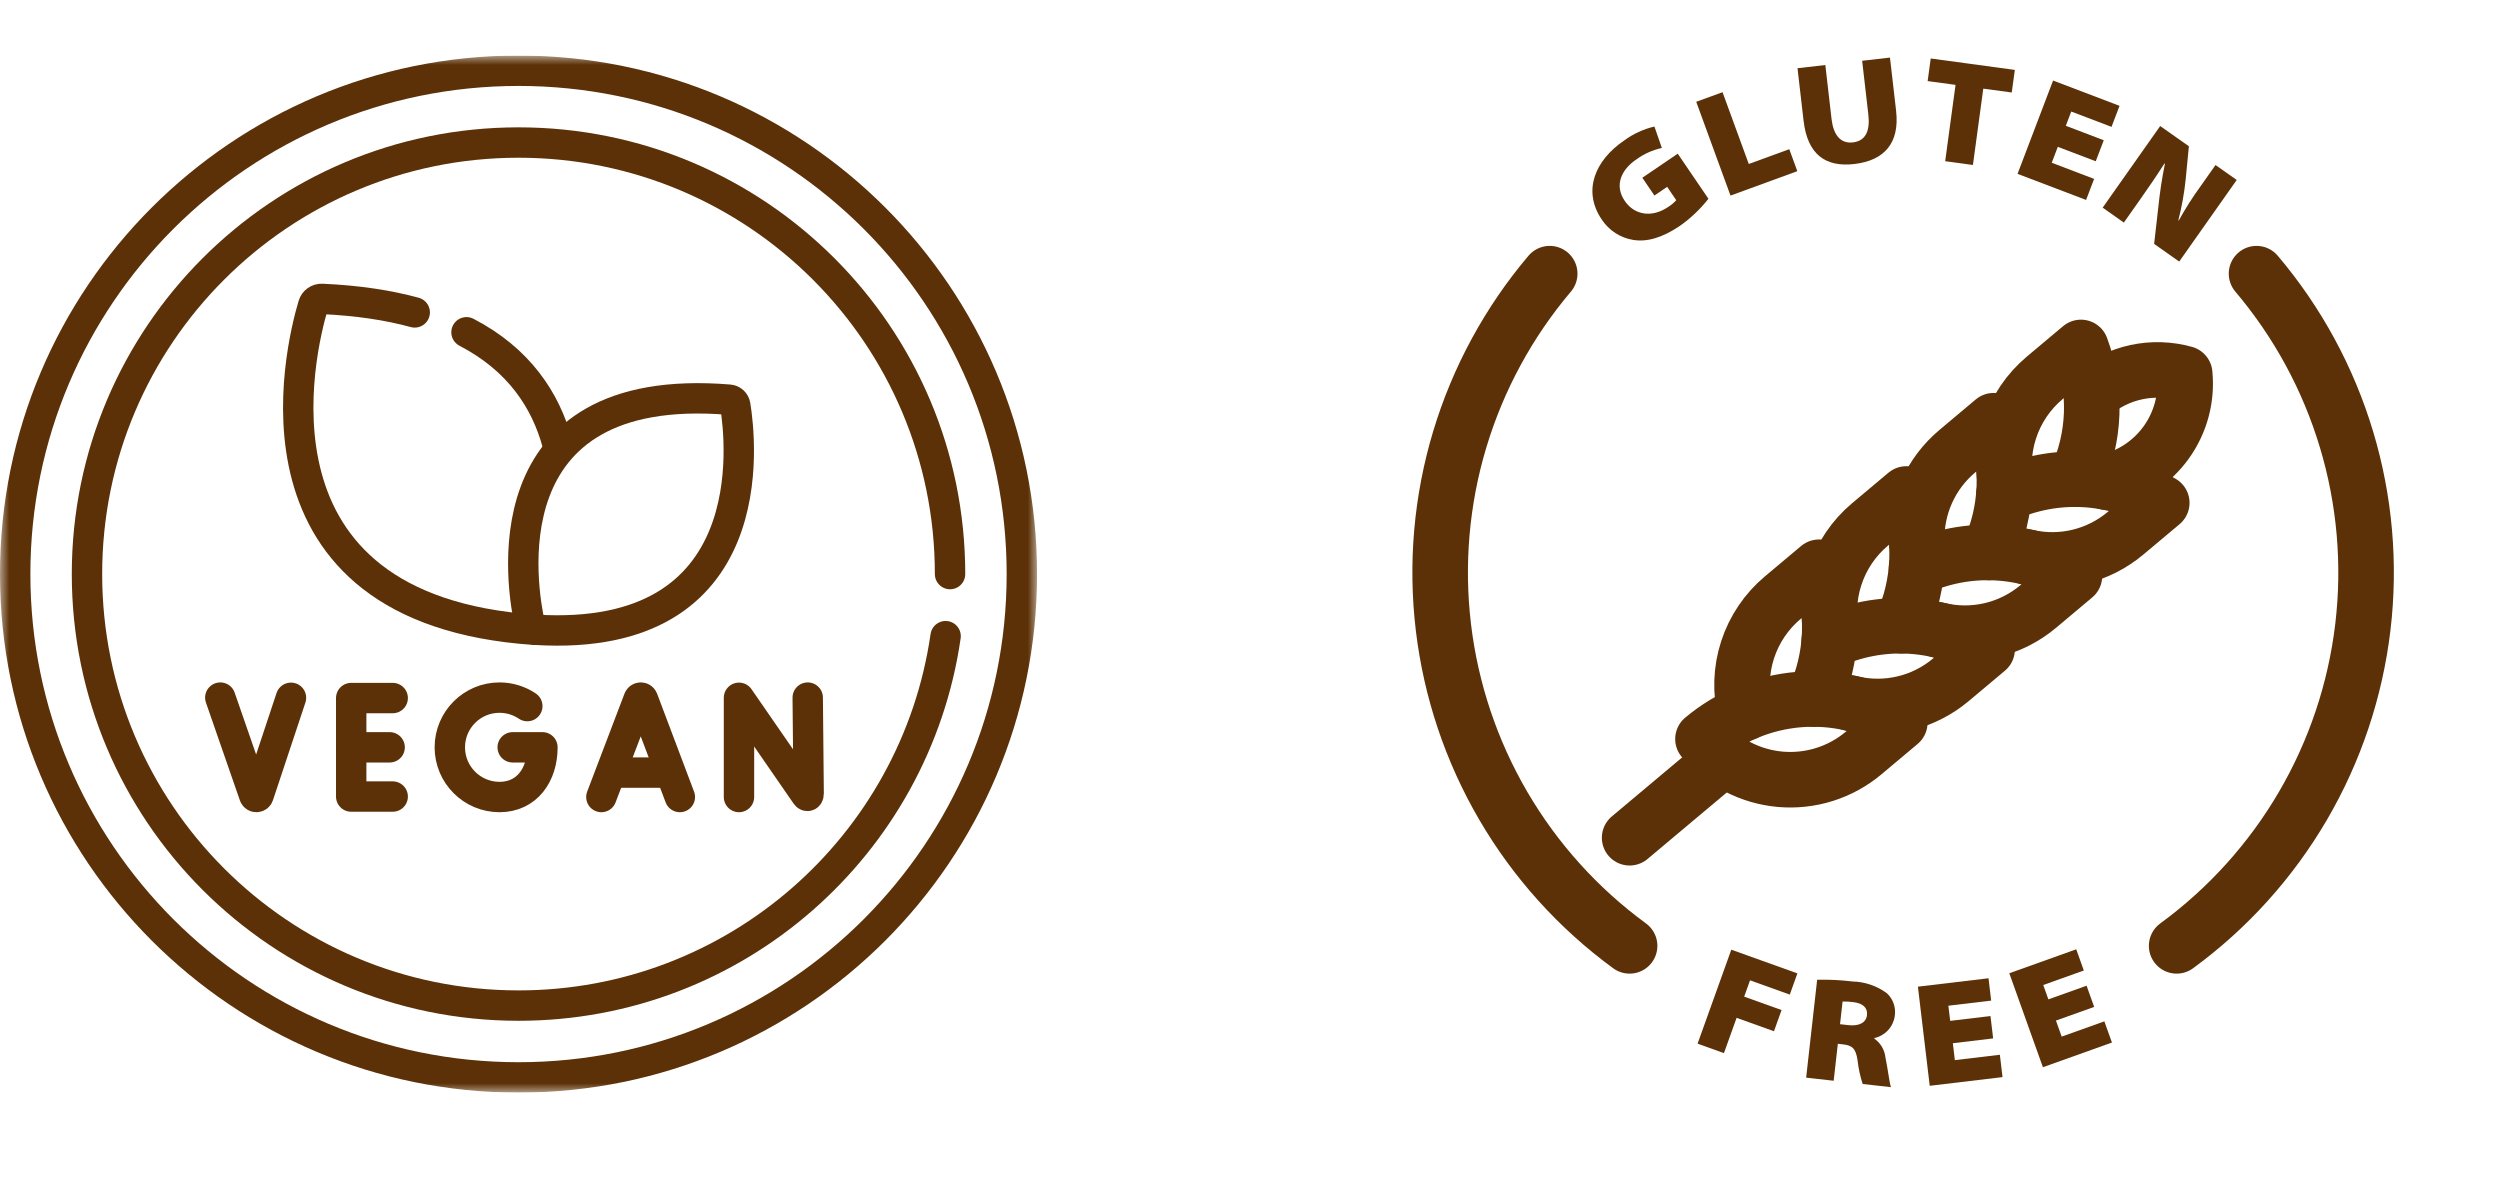 <svg xmlns="http://www.w3.org/2000/svg" width="135" height="64" viewBox="0 0 135 64" fill="none"><path d="M93.49 51.283L97.059 52.563L96.648 53.708L94.502 52.938L94.186 53.819L96.205 54.543L95.794 55.687L93.776 54.963L93.093 56.869L91.669 56.358L93.49 51.283Z" fill="#5C3107"></path><path d="M98.126 52.906C98.763 52.892 99.399 52.923 100.031 52.999C100.702 53.015 101.352 53.237 101.892 53.635C102.06 53.79 102.186 53.985 102.26 54.201C102.334 54.417 102.353 54.648 102.316 54.874C102.274 55.159 102.147 55.424 101.95 55.635C101.754 55.846 101.499 55.992 101.218 56.055L101.214 56.087C101.382 56.204 101.523 56.357 101.627 56.534C101.73 56.711 101.795 56.908 101.815 57.112C101.937 57.681 102.031 58.489 102.111 58.707L100.585 58.536C100.449 58.123 100.357 57.697 100.309 57.265C100.214 56.602 100.014 56.451 99.513 56.395L99.243 56.364L99.019 58.36L97.532 58.193L98.126 52.906ZM99.362 55.307L99.807 55.357C100.395 55.423 100.771 55.224 100.817 54.818C100.863 54.413 100.584 54.172 100.075 54.115C99.884 54.088 99.692 54.077 99.499 54.083L99.362 55.307Z" fill="#5C3107"></path><path d="M107.63 56.074L105.454 56.334L105.562 57.247L107.993 56.957L108.136 58.164L104.205 58.633L103.567 53.28L107.38 52.826L107.523 54.033L105.212 54.308L105.31 55.126L107.486 54.867L107.63 56.074Z" fill="#5C3107"></path><path d="M113.085 54.373L111.021 55.111L111.331 55.977L113.635 55.153L114.045 56.297L110.317 57.63L108.502 52.555L112.117 51.262L112.526 52.407L110.335 53.191L110.612 53.966L112.675 53.228L113.085 54.373Z" fill="#5C3107"></path><path d="M92.255 10.733C91.818 11.291 91.301 11.783 90.721 12.192C89.742 12.858 88.912 13.075 88.192 12.955C87.848 12.9 87.52 12.773 87.228 12.584C86.936 12.394 86.686 12.146 86.495 11.855C85.447 10.314 86.117 8.668 87.704 7.587C88.193 7.228 88.749 6.972 89.339 6.833L89.74 7.991C89.237 8.101 88.763 8.315 88.348 8.619C87.568 9.151 87.154 9.993 87.735 10.847C88.275 11.64 89.226 11.758 90.086 11.173C90.246 11.072 90.391 10.951 90.517 10.811L90.027 10.09L89.339 10.559L88.686 9.599L90.598 8.299L92.255 10.733Z" fill="#5C3107"></path><path d="M91.596 5.497L93.017 4.978L94.434 8.855L96.621 8.056L97.055 9.243L93.447 10.562L91.596 5.497Z" fill="#5C3107"></path><path d="M98.568 3.511L98.903 6.421C99 7.264 99.373 7.769 100.056 7.69C100.74 7.611 100.992 7.074 100.891 6.192L100.556 3.282L102.058 3.109L102.389 5.979C102.59 7.728 101.756 8.67 100.126 8.858C98.592 9.034 97.604 8.359 97.392 6.514L97.065 3.684L98.568 3.511Z" fill="#5C3107"></path><path d="M105.599 4.583L104.093 4.379L104.259 3.158L108.801 3.775L108.635 4.995L107.097 4.787L106.538 8.909L105.04 8.705L105.599 4.583Z" fill="#5C3107"></path><path d="M113.17 8.709L111.121 7.929L110.794 8.789L113.082 9.66L112.649 10.797L108.948 9.388L110.866 4.349L114.455 5.715L114.022 6.851L111.847 6.023L111.554 6.793L113.603 7.573L113.17 8.709Z" fill="#5C3107"></path><path d="M113.544 11.213L116.65 6.806L118.2 7.898L118.027 9.684C117.949 10.432 117.816 11.172 117.63 11.9L117.65 11.914C118.003 11.273 118.396 10.654 118.827 10.062L119.638 8.912L120.783 9.718L117.677 14.125L116.323 13.171L116.553 11.151C116.632 10.377 116.749 9.607 116.906 8.845L116.88 8.827C116.442 9.517 115.998 10.162 115.527 10.829L114.688 12.019L113.544 11.213Z" fill="#5C3107"></path><path d="M117.539 51.076C120.307 49.051 122.628 46.478 124.358 43.517C126.088 40.557 127.189 37.271 127.594 33.866C127.999 30.461 127.698 27.009 126.71 23.725C125.722 20.441 124.069 17.395 121.853 14.778" stroke="#5C3107" stroke-width="3" stroke-linecap="round" stroke-linejoin="round"></path><path d="M83.684 14.778C81.468 17.395 79.815 20.441 78.827 23.725C77.839 27.009 77.538 30.461 77.943 33.866C78.348 37.271 79.45 40.557 81.179 43.517C82.909 46.478 85.23 49.051 87.998 51.076" stroke="#5C3107" stroke-width="3" stroke-linecap="round" stroke-linejoin="round"></path><path d="M88 45.238L93.098 40.96" stroke="#5C3107" stroke-width="3" stroke-linecap="round" stroke-linejoin="round"></path><path d="M113.73 26.031C115.03 25.743 116.181 24.989 116.963 23.91C117.745 22.832 118.105 21.504 117.973 20.178C117.121 19.939 116.222 19.912 115.357 20.098C114.491 20.285 113.684 20.68 113.005 21.25" stroke="#5C3107" stroke-width="3" stroke-linecap="round" stroke-linejoin="round"></path><path d="M108.402 26.621C108.12 25.5 108.16 24.322 108.516 23.222C108.872 22.122 109.531 21.145 110.416 20.402L112.371 18.762L112.372 18.762C112.799 19.906 112.995 21.124 112.95 22.345C112.904 23.566 112.617 24.766 112.106 25.876" stroke="#5C3107" stroke-width="3" stroke-linecap="round" stroke-linejoin="round"></path><path d="M109.488 30.088C110.41 30.294 111.367 30.284 112.285 30.06C113.203 29.835 114.057 29.402 114.78 28.794L116.734 27.155L116.735 27.154C115.454 26.4 114.011 25.966 112.527 25.888C111.043 25.81 109.562 26.091 108.21 26.706" stroke="#5C3107" stroke-width="3" stroke-linecap="round" stroke-linejoin="round"></path><path d="M103.504 29.254C103.476 28.325 103.66 27.402 104.04 26.554C104.42 25.706 104.988 24.956 105.701 24.359L107.655 22.719L107.656 22.719C108.083 23.863 108.28 25.081 108.234 26.302C108.188 27.523 107.902 28.723 107.391 29.833" stroke="#5C3107" stroke-width="3" stroke-linecap="round" stroke-linejoin="round"></path><path d="M104.645 34.015C105.584 34.246 106.564 34.251 107.506 34.032C108.447 33.812 109.324 33.373 110.064 32.751L112.018 31.111L112.019 31.11C110.738 30.357 109.295 29.923 107.811 29.845C106.327 29.767 104.847 30.047 103.494 30.663" stroke="#5C3107" stroke-width="3" stroke-linecap="round" stroke-linejoin="round"></path><path d="M98.971 34.535C98.689 33.413 98.728 32.236 99.085 31.136C99.441 30.036 100.099 29.058 100.985 28.316L102.939 26.676L102.941 26.675C103.368 27.82 103.564 29.038 103.519 30.259C103.473 31.48 103.186 32.68 102.675 33.789" stroke="#5C3107" stroke-width="3" stroke-linecap="round" stroke-linejoin="round"></path><path d="M99.924 37.971C100.864 38.203 101.845 38.209 102.788 37.989C103.73 37.77 104.608 37.331 105.348 36.708L107.303 35.068L107.303 35.067C106.023 34.314 104.579 33.88 103.096 33.802C101.612 33.724 100.131 34.004 98.778 34.62" stroke="#5C3107" stroke-width="3" stroke-linecap="round" stroke-linejoin="round"></path><path d="M94.255 38.492C93.973 37.37 94.013 36.193 94.369 35.093C94.725 33.993 95.384 33.016 96.269 32.273L98.224 30.633L98.225 30.632C98.652 31.778 98.849 32.997 98.803 34.219C98.757 35.44 98.469 36.641 97.957 37.751" stroke="#5C3107" stroke-width="3" stroke-linecap="round" stroke-linejoin="round"></path><path d="M91.96 39.906C92.48 40.526 93.117 41.036 93.834 41.41C94.551 41.783 95.334 42.011 96.139 42.082C96.945 42.152 97.756 42.063 98.527 41.82C99.298 41.577 100.014 41.185 100.633 40.665L102.587 39.025L102.588 39.024C100.943 38.055 99.037 37.619 97.134 37.777C95.231 37.935 93.423 38.679 91.96 39.906Z" stroke="#5C3107" stroke-width="3" stroke-linecap="round" stroke-linejoin="round"></path><g clip-path="url(#clip0_66_664)"><mask id="mask0_66_664" style="mask-type:luminance" maskUnits="userSpaceOnUse" x="0" y="3" width="56" height="56"><path d="M0 3H56V59H0V3Z" fill="white"></path></mask><g mask="url(#mask0_66_664)"><path d="M55.18 31C55.18 46.011 43.011 58.18 28 58.18C12.989 58.18 0.82 46.011 0.82 31C0.82 15.989 12.989 3.82 28 3.82C43.011 3.82 55.18 15.989 55.18 31Z" stroke="#5C3107" stroke-width="1.641" stroke-miterlimit="10" stroke-linecap="round" stroke-linejoin="round"></path><path d="M51.063 34.353C49.437 45.634 39.731 54.302 28 54.302C15.13 54.302 4.697 43.869 4.697 31C4.697 18.13 15.13 7.697 28 7.697C40.87 7.697 51.303 18.13 51.303 31" stroke="#5C3107" stroke-width="1.641" stroke-miterlimit="10" stroke-linecap="round" stroke-linejoin="round"></path><path d="M32.474 43.039L34.49 37.746C34.531 37.646 34.673 37.645 34.715 37.746L36.712 43.039" stroke="#5C3107" stroke-width="1.641" stroke-miterlimit="10" stroke-linecap="round" stroke-linejoin="round"></path><path d="M33.102 41.721H36.093" stroke="#5C3107" stroke-width="1.641" stroke-miterlimit="10" stroke-linecap="round" stroke-linejoin="round"></path><path d="M28.475 38.129C28.046 37.84 27.53 37.671 26.974 37.671C25.492 37.671 24.29 38.872 24.29 40.355C24.29 41.837 25.492 43.039 26.974 43.039C28.456 43.039 29.291 41.837 29.291 40.355H27.685" stroke="#5C3107" stroke-width="1.641" stroke-miterlimit="10" stroke-linecap="round" stroke-linejoin="round"></path><path d="M11.896 37.671L13.731 42.958C13.77 43.066 13.923 43.065 13.96 42.956L15.713 37.681" stroke="#5C3107" stroke-width="1.641" stroke-miterlimit="10" stroke-linecap="round" stroke-linejoin="round"></path><path d="M39.905 43.039V37.681L43.528 42.926C43.595 43.023 43.667 42.976 43.667 42.858L43.617 37.671" stroke="#5C3107" stroke-width="1.641" stroke-miterlimit="10" stroke-linecap="round" stroke-linejoin="round"></path><path d="M21.206 37.695H18.965V43.014H21.206" stroke="#5C3107" stroke-width="1.641" stroke-miterlimit="10" stroke-linecap="round" stroke-linejoin="round"></path><path d="M21.041 40.355H18.965" stroke="#5C3107" stroke-width="1.641" stroke-miterlimit="10" stroke-linecap="round" stroke-linejoin="round"></path><path d="M22.395 16.87C20.973 16.481 19.316 16.227 17.389 16.141C17.171 16.131 16.975 16.268 16.913 16.477C16.195 18.884 12.719 32.928 28.893 34.01" stroke="#5C3107" stroke-width="1.641" stroke-miterlimit="10" stroke-linecap="round" stroke-linejoin="round"></path><path d="M30.095 23.936C29.465 21.627 28.037 19.421 25.191 17.943" stroke="#5C3107" stroke-width="1.641" stroke-miterlimit="10" stroke-linecap="round" stroke-linejoin="round"></path><path d="M28.613 33.728C28.192 31.842 26.195 20.502 39.375 21.582C39.54 21.596 39.676 21.718 39.703 21.882C40.015 23.774 41.299 34.745 28.946 34.01C28.784 34 28.648 33.886 28.613 33.728Z" stroke="#5C3107" stroke-width="1.641" stroke-miterlimit="10" stroke-linecap="round" stroke-linejoin="round"></path></g></g><defs><clipPath id="clip0_66_664"><rect width="56" height="56" fill="white" transform="translate(0 3)"></rect></clipPath></defs></svg>